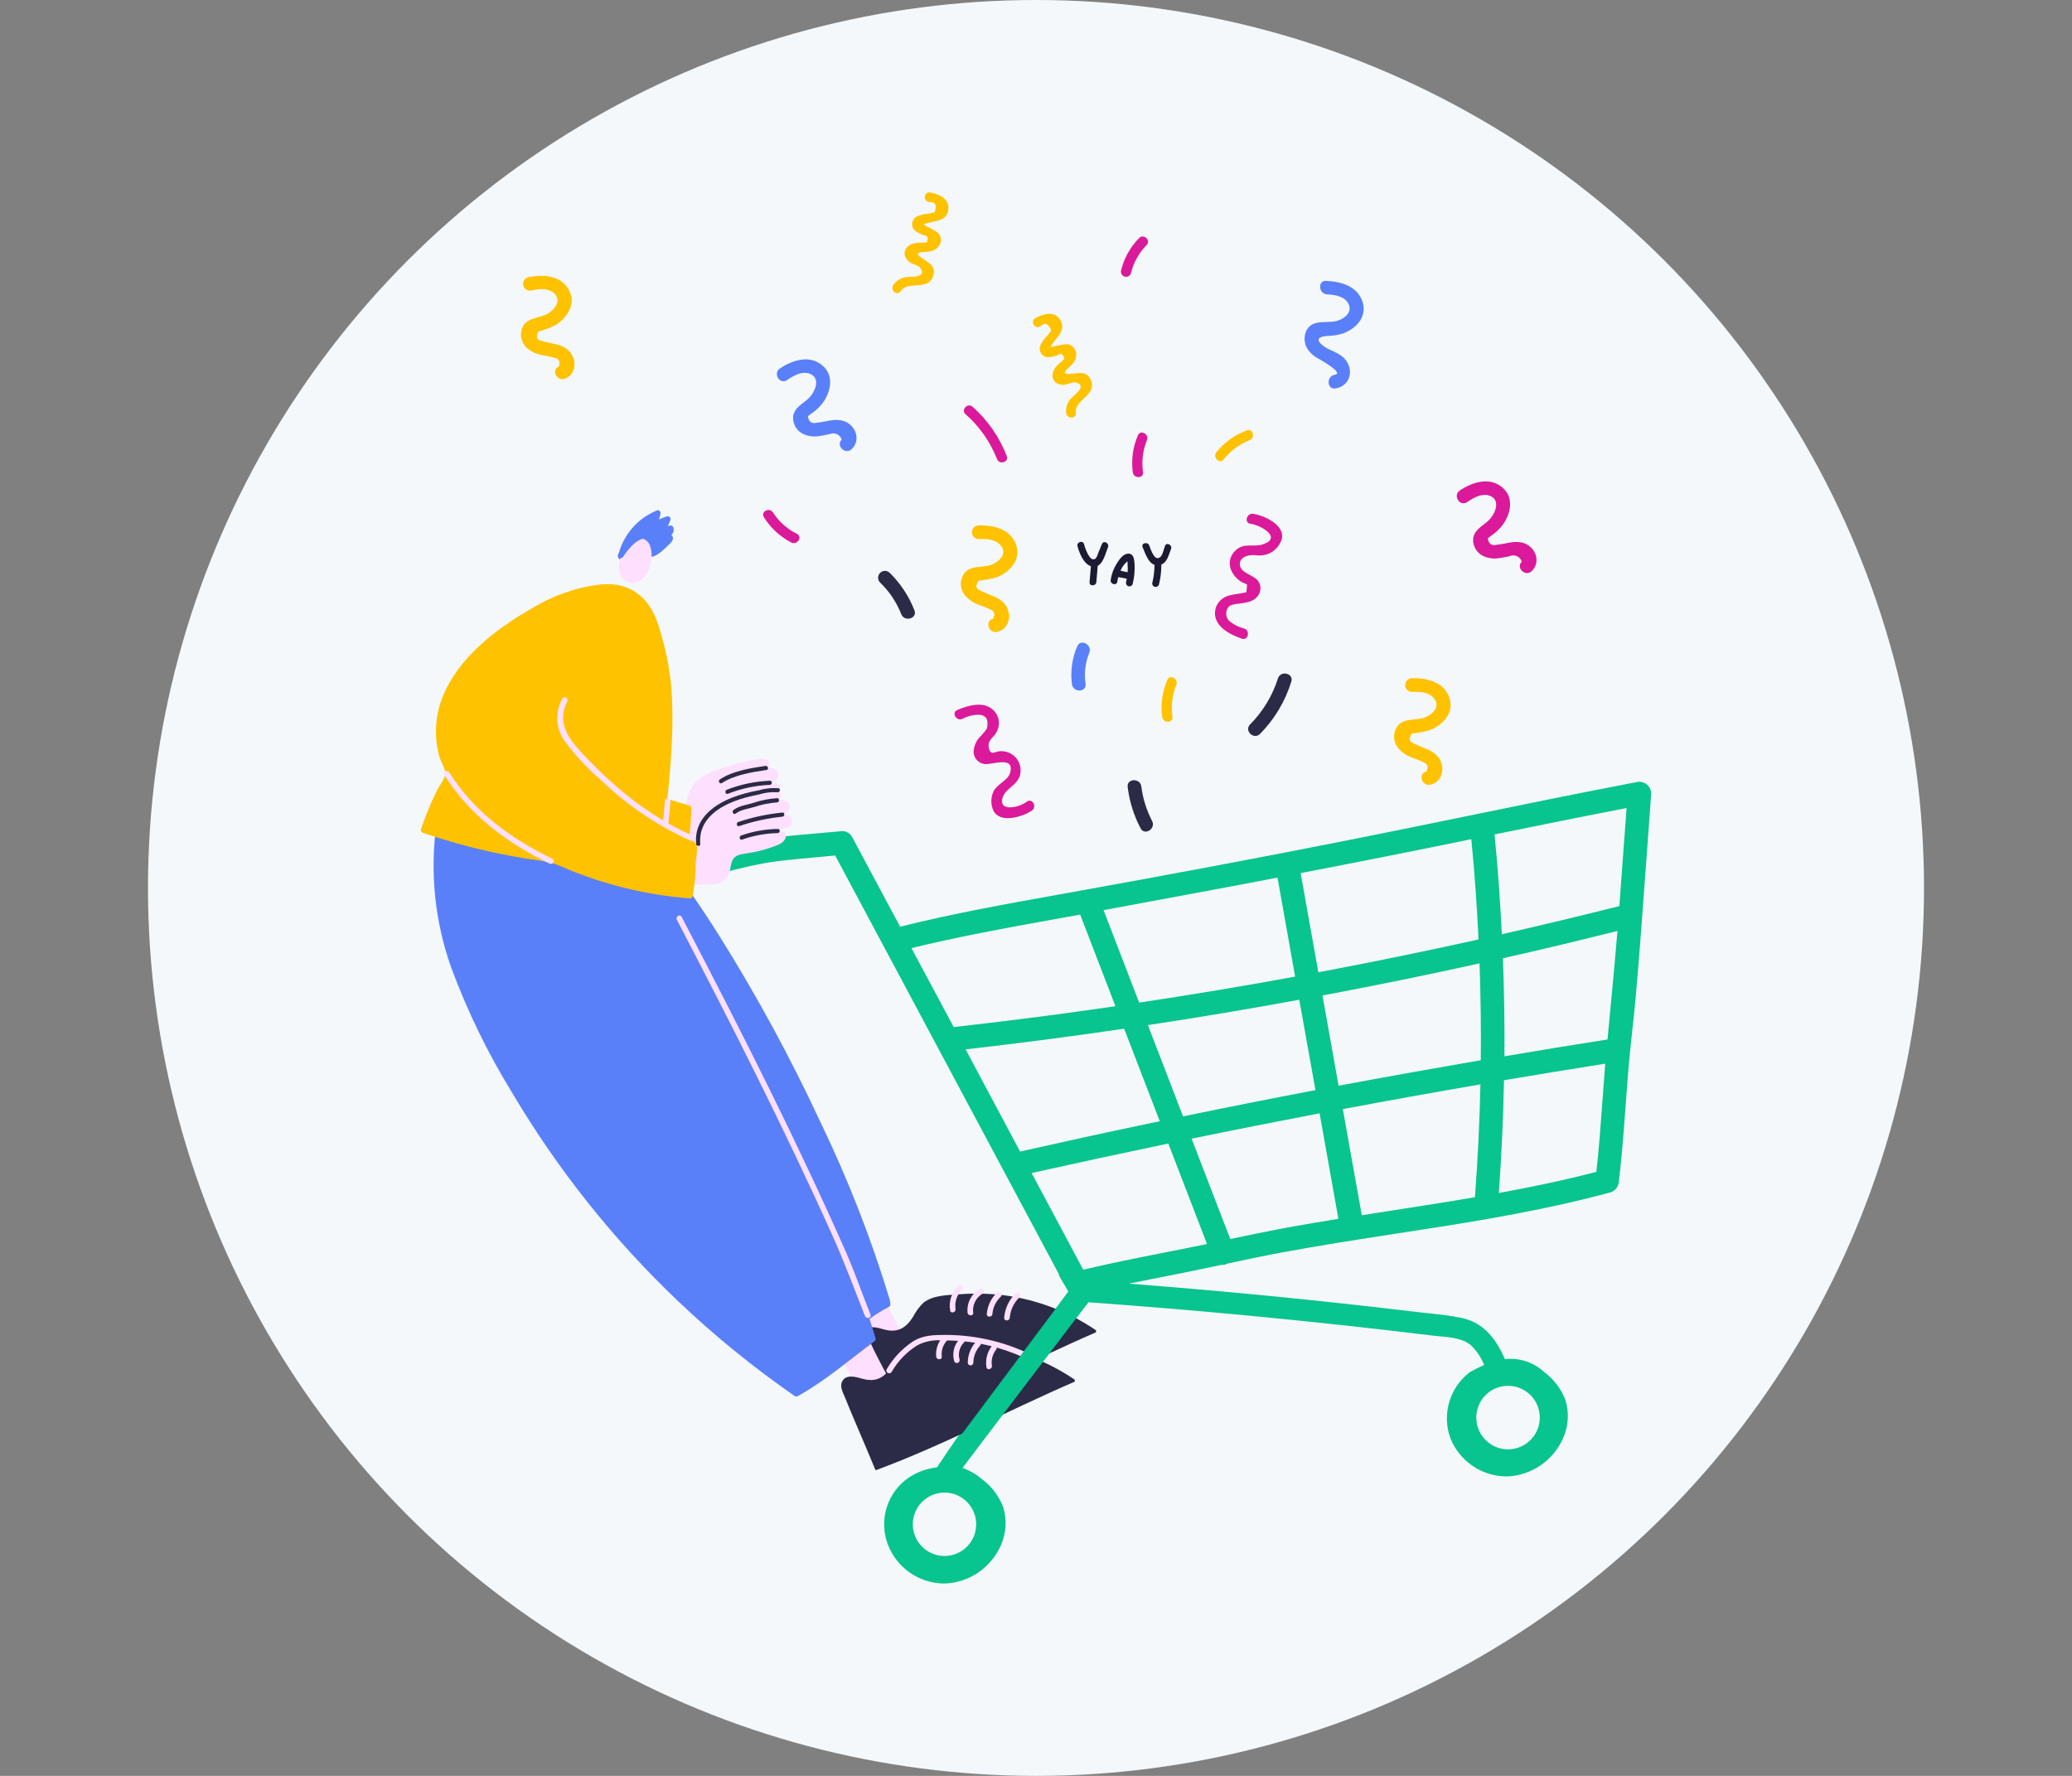 <?xml version="1.0" encoding="UTF-8" standalone="no"?> <svg xmlns="http://www.w3.org/2000/svg" xmlns:xlink="http://www.w3.org/1999/xlink" style="isolation:isolate" viewBox="0 0 140 120" width="140pt" height="120pt"><rect x="0" y="0" width="140" height="120" fill="#808080" stroke="none"/><defs><clipPath id="_clipPath_spQ6gsDhZJx9u4I9ZcHaVAsbGzM4PVaC"><rect width="140" height="120"></rect></clipPath></defs><g clip-path="url(#_clipPath_spQ6gsDhZJx9u4I9ZcHaVAsbGzM4PVaC)"><circle cx="70" cy="60" r="60" fill="rgb(244,248,251)"></circle><g><path d=" M 74.456 36.76 C 74.383 36.942 74.304 37.119 74.231 37.301 C 74.159 37.465 74.11 37.757 73.921 37.793 C 73.587 37.86 73.314 37.028 73.247 36.772 C 73.174 36.487 72.73 36.62 72.803 36.906 C 72.925 37.356 73.204 38.091 73.709 38.261 L 73.618 39.337 C 73.593 39.635 74.055 39.616 74.079 39.325 C 74.11 38.96 74.14 38.602 74.17 38.237 C 74.566 38.03 74.711 37.344 74.863 36.979 C 74.973 36.706 74.572 36.481 74.456 36.76 Z " fill="rgb(29,27,51)"></path><path d=" M 76.213 37.411 C 75.884 37.43 75.629 37.806 75.471 38.055 C 75.249 38.399 75.104 38.787 75.046 39.192 C 75.003 39.484 75.453 39.599 75.495 39.301 C 75.51 39.199 75.53 39.097 75.556 38.997 C 75.751 39.022 75.939 39.07 76.133 39.107 C 76.121 39.186 76.103 39.265 76.085 39.344 C 76.059 39.466 76.135 39.587 76.257 39.617 C 76.378 39.646 76.501 39.574 76.534 39.453 C 76.648 38.992 76.689 38.517 76.656 38.043 C 76.632 37.776 76.589 37.387 76.213 37.411 Z M 75.714 38.566 C 75.797 38.347 75.93 38.152 76.103 37.995 C 76.206 37.934 76.176 37.861 76.188 38.068 C 76.194 38.189 76.2 38.311 76.2 38.438 C 76.2 38.517 76.194 38.59 76.188 38.669 C 76.03 38.633 75.872 38.596 75.714 38.566 Z " fill="rgb(29,27,51)"></path><path d=" M 78.718 36.883 C 78.626 37.107 78.572 37.521 78.365 37.666 C 77.982 37.928 77.751 37.089 77.648 36.846 C 77.526 36.579 77.083 36.706 77.204 36.98 C 77.375 37.363 77.563 38.019 78.006 38.165 C 78.006 38.572 77.957 38.979 77.861 39.374 C 77.83 39.499 77.907 39.624 78.031 39.654 C 78.155 39.684 78.28 39.608 78.31 39.484 C 78.42 39.047 78.473 38.597 78.468 38.147 C 78.875 37.982 78.967 37.49 79.118 37.107 C 79.239 36.834 78.832 36.609 78.718 36.883 Z " fill="rgb(29,27,51)"></path><path d=" M 59.464 39.362 C 60.091 39.965 60.58 40.697 60.898 41.507 C 61.123 42.054 62.01 41.787 61.785 41.24 C 61.413 40.28 60.839 39.412 60.102 38.694 C 59.916 38.528 59.631 38.539 59.459 38.719 C 59.287 38.9 59.289 39.184 59.464 39.362 L 59.464 39.362 Z " fill="rgb(44,43,71)"></path><path d=" M 77.847 55.479 C 77.469 54.752 77.222 53.964 77.118 53.151 C 77.051 52.562 76.127 52.586 76.194 53.175 C 76.311 54.15 76.605 55.096 77.063 55.965 C 77.331 56.494 78.115 56.007 77.847 55.479 L 77.847 55.479 Z " fill="rgb(44,43,71)"></path><path d=" M 68.026 30.818 C 67.533 29.54 66.741 28.398 65.717 27.487 C 65.383 27.19 64.903 27.694 65.243 27.992 C 66.182 28.817 66.909 29.854 67.364 31.018 C 67.522 31.431 68.185 31.231 68.026 30.818 Z " fill="rgb(219,25,155)"></path><path d=" M 86.349 45.84 C 85.976 47.012 85.33 48.078 84.465 48.952 C 84.046 49.378 84.72 50.016 85.14 49.59 C 86.114 48.601 86.837 47.392 87.249 46.066 C 87.431 45.494 86.531 45.275 86.349 45.841 L 86.349 45.84 Z " fill="rgb(44,43,71)"></path><path d=" M 76.887 29.414 C 76.546 30.201 76.426 31.067 76.541 31.918 C 76.595 32.355 77.294 32.343 77.233 31.899 C 77.125 31.172 77.215 30.428 77.495 29.748 C 77.665 29.341 77.057 29.007 76.887 29.414 Z " fill="rgb(219,25,155)"></path><path d=" M 53.849 36.074 C 53.189 35.749 52.631 35.251 52.232 34.634 C 51.995 34.257 51.375 34.567 51.612 34.944 C 52.064 35.672 52.705 36.265 53.467 36.658 C 53.862 36.858 54.245 36.281 53.85 36.074 L 53.849 36.074 Z " fill="rgb(219,25,155)"></path><path d=" M 78.874 45.944 C 78.533 46.731 78.413 47.597 78.528 48.447 C 78.582 48.885 79.282 48.873 79.221 48.429 C 79.112 47.702 79.202 46.958 79.482 46.278 C 79.652 45.871 79.044 45.537 78.874 45.944 Z " fill="rgb(255,194,0)"></path><path d=" M 84.246 29.08 C 83.443 29.379 82.734 29.886 82.192 30.55 C 81.913 30.897 82.405 31.389 82.685 31.042 C 83.138 30.464 83.738 30.017 84.423 29.748 C 84.836 29.597 84.66 28.921 84.246 29.08 Z " fill="rgb(255,194,0)"></path><path d=" M 72.786 43.671 C 72.438 44.476 72.314 45.36 72.427 46.229 C 72.506 46.813 73.43 46.794 73.351 46.205 C 73.244 45.498 73.33 44.776 73.6 44.114 C 73.823 43.567 73.016 43.124 72.786 43.671 Z " fill="rgb(90,128,249)"></path><path d=" M 76.419 18.457 C 76.591 17.741 76.954 17.085 77.471 16.561 C 77.786 16.245 77.282 15.765 76.966 16.087 C 76.365 16.697 75.943 17.46 75.745 18.293 C 75.709 18.475 75.823 18.653 76.004 18.696 C 76.184 18.74 76.367 18.635 76.419 18.457 L 76.419 18.457 Z " fill="rgb(219,25,155)"></path><path d=" M 84.076 42.473 C 83.69 42.379 83.331 42.194 83.031 41.933 C 82.788 41.655 82.794 41.239 83.043 40.967 C 83.237 40.86 83.454 40.802 83.675 40.796 C 84.137 40.723 84.635 40.699 84.958 40.31 C 85.203 40.025 85.235 39.614 85.036 39.295 C 84.751 38.84 83.784 38.748 83.772 38.128 C 83.76 37.685 84.252 37.521 84.593 37.509 C 84.769 37.502 84.945 37.539 85.121 37.533 C 85.339 37.531 85.554 37.486 85.753 37.399 C 86.156 37.216 86.462 36.872 86.598 36.451 C 86.877 35.491 85.401 34.816 84.659 34.719 C 84.222 34.665 84.052 35.339 84.495 35.394 C 85.176 35.479 86.665 36.33 85.34 36.779 C 84.696 36.998 84.088 36.652 83.517 37.162 C 82.733 37.861 83.128 38.894 83.924 39.344 C 83.997 39.386 84.216 39.447 84.264 39.52 C 84.246 39.684 84.228 39.854 84.216 40.018 C 84.1 40.043 83.991 40.067 83.875 40.091 C 83.597 40.122 83.321 40.171 83.049 40.237 C 82.636 40.342 82.301 40.644 82.156 41.045 C 81.797 42.212 83.031 42.856 83.918 43.16 C 84.331 43.294 84.495 42.619 84.076 42.473 L 84.076 42.473 Z " fill="rgb(219,25,155)"></path><path d=" M 65.012 48.581 C 65.363 48.396 65.752 48.298 66.149 48.295 C 66.635 48.326 66.817 48.636 66.683 49.219 C 66.565 49.403 66.429 49.574 66.276 49.73 C 65.97 50.017 65.792 50.416 65.784 50.836 C 65.806 51.24 66.112 51.572 66.514 51.626 C 67.006 51.705 68.598 51.024 68.246 52.233 C 68.094 52.75 67.352 52.981 67.121 53.497 C 66.936 53.903 66.936 54.368 67.121 54.774 C 67.565 55.673 69.09 55.199 69.722 54.774 C 70.087 54.524 69.765 53.911 69.394 54.16 C 69.057 54.408 68.652 54.545 68.234 54.555 C 67.492 54.555 67.62 53.856 68.033 53.437 C 68.391 53.072 68.811 52.865 68.932 52.331 C 69.023 51.912 68.902 51.476 68.608 51.165 C 68.314 50.853 67.885 50.707 67.462 50.775 C 67.346 50.787 67.146 50.884 67.042 50.866 C 66.818 50.823 66.739 50.355 66.836 50.143 C 66.939 49.906 67.206 49.717 67.328 49.48 C 67.556 49.088 67.55 48.601 67.31 48.216 C 66.696 47.292 65.517 47.626 64.684 47.973 C 64.271 48.137 64.605 48.751 65.012 48.58 L 65.012 48.581 Z " fill="rgb(219,25,155)"></path><path d=" M 57.003 28.448 C 56.377 28.247 55.805 28.514 55.192 28.563 C 54.851 28.654 54.651 28.514 54.584 28.132 C 54.71 28.026 54.842 27.926 54.979 27.834 C 55.161 27.695 55.328 27.538 55.477 27.366 C 56.085 26.643 56.413 25.482 55.635 24.753 C 54.766 23.938 53.563 24.315 52.694 24.899 C 52.202 25.227 52.688 26.017 53.18 25.682 C 53.605 25.397 54.159 25.063 54.687 25.245 C 55.447 25.506 55.113 26.387 54.73 26.819 C 54.323 27.269 53.673 27.481 53.587 28.156 C 53.553 28.684 53.865 29.174 54.359 29.365 C 54.668 29.487 55.004 29.523 55.331 29.469 C 55.495 29.45 55.654 29.414 55.818 29.383 C 55.897 29.365 55.976 29.347 56.055 29.335 C 56.212 29.265 56.391 29.266 56.548 29.337 C 56.704 29.408 56.823 29.542 56.875 29.706 C 56.45 30.125 57.124 30.757 57.55 30.343 C 58.194 29.718 57.81 28.703 57.003 28.448 Z " fill="rgb(90,128,249)"></path><path d=" M 99.129 33.929 C 99.555 33.644 100.108 33.309 100.637 33.492 C 101.396 33.753 101.062 34.634 100.679 35.066 C 100.272 35.515 99.622 35.728 99.536 36.403 C 99.502 36.931 99.814 37.421 100.308 37.612 C 100.617 37.734 100.953 37.77 101.281 37.715 C 101.445 37.697 101.603 37.661 101.767 37.63 C 101.846 37.612 101.925 37.594 102.004 37.582 C 102.161 37.512 102.34 37.513 102.497 37.583 C 102.653 37.654 102.772 37.788 102.824 37.952 C 102.399 38.371 103.073 39.004 103.499 38.59 C 104.137 37.964 103.754 36.949 102.946 36.694 C 102.32 36.494 101.749 36.761 101.135 36.81 C 100.794 36.901 100.594 36.761 100.527 36.378 C 100.653 36.272 100.785 36.172 100.921 36.079 C 101.103 35.941 101.27 35.784 101.419 35.611 C 102.027 34.888 102.355 33.728 101.578 32.998 C 100.708 32.184 99.505 32.561 98.636 33.144 C 98.144 33.472 98.63 34.262 99.128 33.928 L 99.129 33.929 Z " fill="rgb(219,25,155)"></path><path d=" M 89.667 19.891 C 90.129 19.915 90.749 19.994 91.041 20.413 C 91.442 20.985 90.974 21.453 90.433 21.653 C 89.74 21.903 88.798 21.52 88.318 22.249 C 88.063 22.693 88.094 23.246 88.397 23.659 C 88.583 23.907 88.825 24.109 89.102 24.248 C 89.199 24.303 90.852 25.215 90.184 25.324 C 89.6 25.421 89.649 26.345 90.238 26.248 C 91.241 26.084 91.515 24.978 90.858 24.248 C 90.433 23.768 89.77 23.701 89.308 23.288 C 88.737 22.778 89.442 22.711 89.807 22.692 C 90.121 22.683 90.432 22.63 90.731 22.535 C 91.648 22.212 92.402 21.386 92.056 20.371 C 91.697 19.326 90.609 19.028 89.619 18.979 C 89.023 18.937 89.078 19.86 89.667 19.891 Z " fill="rgb(90,128,249)"></path><path d=" M 95.684 49.529 C 95.983 49.491 96.28 49.432 96.571 49.353 C 97.428 49.037 98.236 48.229 97.962 47.244 C 97.641 46.095 96.431 45.792 95.38 45.828 C 95.13 45.841 94.935 46.051 94.942 46.302 C 94.949 46.552 95.153 46.752 95.404 46.752 C 95.908 46.734 96.504 46.746 96.869 47.159 C 97.355 47.712 96.844 48.247 96.297 48.472 C 95.696 48.715 94.918 48.49 94.45 49.031 C 94.081 49.513 94.12 50.192 94.541 50.629 C 94.761 50.864 95.031 51.047 95.331 51.164 C 95.543 51.255 95.768 51.316 95.981 51.413 C 96.042 51.443 96.102 51.474 96.169 51.504 C 96.461 51.607 96.528 51.814 96.376 52.136 C 95.793 52.264 96.066 53.151 96.643 53.024 C 97.555 52.823 97.683 51.693 97.105 51.073 C 96.723 50.665 96.206 50.562 95.72 50.331 C 95.428 50.185 95.149 50.119 95.282 49.778 C 95.416 49.45 95.428 49.584 95.684 49.529 Z " fill="rgb(255,194,0)"></path><path d=" M 35.878 19.63 C 36.377 19.526 36.96 19.435 37.392 19.776 C 37.963 20.237 37.556 20.851 37.057 21.167 C 36.511 21.514 35.702 21.422 35.339 22.036 C 35.06 22.576 35.215 23.238 35.704 23.598 C 35.961 23.791 36.258 23.923 36.573 23.987 C 36.798 24.042 37.035 24.06 37.254 24.121 L 37.454 24.175 Q 37.91 24.248 37.764 24.759 C 37.211 24.983 37.637 25.81 38.184 25.585 C 39.047 25.227 38.98 24.096 38.305 23.586 C 37.862 23.245 37.333 23.239 36.816 23.094 C 36.506 23.002 36.215 22.984 36.288 22.626 C 36.355 22.297 36.391 22.431 36.64 22.328 C 36.927 22.239 37.208 22.129 37.479 22 C 38.269 21.538 38.925 20.608 38.488 19.684 C 37.977 18.609 36.725 18.518 35.704 18.73 C 35.46 18.782 35.302 19.021 35.35 19.267 C 35.398 19.512 35.634 19.674 35.88 19.63 L 35.878 19.63 Z " fill="rgb(255,194,0)"></path><path d=" M 66.41 39.204 C 66.709 39.166 67.006 39.107 67.297 39.028 C 68.154 38.712 68.963 37.903 68.689 36.919 C 68.367 35.771 67.157 35.467 66.106 35.503 C 65.856 35.516 65.662 35.726 65.669 35.977 C 65.675 36.227 65.88 36.427 66.131 36.427 C 66.635 36.408 67.23 36.421 67.595 36.834 C 68.081 37.387 67.571 37.922 67.024 38.147 C 66.422 38.39 65.644 38.165 65.176 38.706 C 64.808 39.188 64.847 39.867 65.268 40.304 C 65.487 40.539 65.757 40.722 66.058 40.839 C 66.27 40.93 66.495 40.991 66.708 41.088 C 66.769 41.118 66.829 41.149 66.896 41.179 C 67.188 41.283 67.255 41.489 67.103 41.811 C 66.519 41.939 66.793 42.826 67.37 42.698 C 68.282 42.498 68.41 41.367 67.832 40.748 C 67.449 40.341 66.933 40.237 66.447 40.006 C 66.155 39.86 65.875 39.793 66.009 39.453 C 66.141 39.126 66.155 39.259 66.41 39.204 Z " fill="rgb(255,194,0)"></path><path d=" M 73.721 25.707 C 73.447 24.99 72.803 25.245 72.232 25.269 C 71.527 25.3 72.335 24.802 72.53 24.51 C 72.68 24.305 72.743 24.05 72.706 23.799 C 72.648 23.56 72.475 23.366 72.244 23.282 C 71.995 23.185 71.32 23.416 70.98 23.446 C 71.278 22.845 72.129 22.34 71.612 21.575 C 71.205 20.979 70.445 21.216 69.941 21.508 C 69.582 21.715 69.923 22.268 70.281 22.061 Q 70.755 21.614 71.029 22.334 C 70.914 22.506 70.784 22.667 70.64 22.814 C 70.511 22.957 70.403 23.116 70.318 23.288 C 70.189 23.529 70.244 23.827 70.451 24.006 C 70.767 24.261 71.095 24.078 71.43 24.024 Q 71.786 23.741 71.922 24.243 C 71.845 24.322 71.764 24.397 71.679 24.467 C 71.511 24.597 71.365 24.753 71.247 24.929 C 70.895 25.561 71.296 26.084 71.983 25.993 C 72.194 25.919 72.412 25.865 72.633 25.829 C 73.581 26.011 72.505 26.765 72.396 26.892 C 72.128 27.16 71.996 27.536 72.037 27.913 C 72.086 28.326 72.736 28.308 72.688 27.895 C 72.584 26.995 74.115 26.746 73.721 25.707 Z " fill="rgb(255,194,0)"></path><path d=" M 62.758 13.649 C 63.189 13.625 63.323 13.856 63.153 14.342 C 62.954 14.399 62.751 14.437 62.545 14.457 C 62.354 14.482 62.167 14.535 61.992 14.615 C 61.738 14.715 61.589 14.978 61.633 15.247 C 61.712 15.642 62.077 15.715 62.375 15.892 C 62.673 15.898 62.752 16.062 62.612 16.378 C 62.501 16.39 62.389 16.396 62.277 16.396 C 62.066 16.389 61.855 16.415 61.652 16.475 C 60.977 16.73 60.953 17.392 61.536 17.763 C 61.658 17.842 62.059 17.952 62.144 18.055 C 62.752 18.802 61.451 18.693 61.281 18.718 C 60.903 18.752 60.561 18.955 60.351 19.271 C 60.126 19.617 60.631 20.024 60.862 19.671 C 61.354 18.918 62.691 19.708 63.049 18.657 C 63.299 17.927 62.642 17.708 62.193 17.368 C 61.627 16.943 62.575 17.076 62.91 16.973 C 63.155 16.912 63.366 16.757 63.499 16.542 C 63.604 16.321 63.595 16.062 63.475 15.849 C 63.311 15.545 62.277 15.223 62.277 15.023 C 62.235 15.12 62.193 15.223 62.15 15.32 C 62.703 14.816 63.979 15.187 64.083 14.129 C 64.156 13.412 63.414 13.108 62.843 13.005 C 62.436 12.938 62.345 13.576 62.758 13.649 Z " fill="rgb(255,194,0)"></path><path d=" M 111.296 53.029 C 111.113 52.864 110.863 52.795 110.621 52.841 L 110.056 52.951 L 110.026 52.92 L 110.026 52.956 C 106.306 53.668 102.551 54.439 98.911 55.187 C 96.291 55.722 93.575 56.281 90.907 56.81 C 85.055 57.97 78.832 59.137 71.891 60.383 L 71.618 60.431 C 68.063 61.07 64.392 61.726 60.819 62.619 L 57.592 56.585 C 57.433 56.262 57.072 56.093 56.723 56.177 L 56.723 56.177 C 52.427 56.578 52.105 56.463 47.929 57.557 C 47.648 57.624 47.428 57.842 47.358 58.122 C 47.279 58.41 47.355 58.719 47.559 58.937 C 47.746 59.12 48.017 59.189 48.27 59.119 C 52.238 58.074 52.347 58.213 56.431 57.806 L 59.737 63.997 C 59.737 63.999 59.738 64.001 59.739 64.002 C 59.74 64.003 59.742 64.004 59.743 64.004 L 71.57 86.142 C 71.557 86.148 71.545 86.148 71.533 86.154 L 72.189 87.279 L 70.409 89.673 C 70.038 90.141 69.673 90.609 69.303 91.071 C 67.255 93.654 65.14 96.327 63.317 99.153 C 62.524 99.234 61.771 99.54 61.147 100.034 C 59.868 101.081 59.403 102.829 59.993 104.374 C 60.583 105.908 62.033 106.941 63.675 106.999 C 63.953 107.005 64.23 106.981 64.502 106.926 C 65.873 106.654 67.029 105.738 67.607 104.465 C 67.991 103.634 68.051 102.689 67.777 101.815 C 67.486 101.072 66.991 100.425 66.349 99.95 C 65.96 99.614 65.511 99.356 65.025 99.19 L 70.044 92.463 C 70.19 92.274 70.342 92.086 70.488 91.904 C 71.497 90.634 72.53 89.321 73.533 87.996 C 73.554 88.001 73.577 88.003 73.599 88.002 C 81.317 88.555 89.096 89.309 96.723 90.239 C 96.893 90.257 97.069 90.275 97.257 90.294 C 97.999 90.36 98.844 90.433 99.384 90.901 C 99.777 91.277 100.083 91.733 100.284 92.238 C 99.973 92.367 99.671 92.516 99.379 92.682 C 99.355 92.695 99.333 92.709 99.311 92.724 C 99.29 92.737 99.27 92.751 99.251 92.767 C 97.942 93.805 97.432 95.558 97.981 97.136 C 98.571 98.67 100.021 99.704 101.663 99.762 C 101.941 99.768 102.218 99.744 102.49 99.689 C 103.861 99.417 105.017 98.501 105.595 97.228 C 105.979 96.396 106.04 95.452 105.765 94.578 C 105.472 93.835 104.978 93.189 104.337 92.713 C 103.693 92.111 102.836 91.79 101.955 91.819 C 101.864 91.825 101.779 91.837 101.688 91.844 C 101.135 90.604 100.345 89.388 98.753 89.054 C 98.035 88.902 97.294 88.823 96.571 88.744 C 96.303 88.714 96.042 88.689 95.781 88.659 C 94.79 88.538 93.775 88.422 92.761 88.307 C 88.75 87.851 84.678 87.444 80.655 87.097 C 79.221 86.976 77.756 86.854 76.279 86.739 C 77.276 86.532 78.278 86.338 79.257 86.143 L 79.542 86.088 C 80.539 85.894 81.548 85.675 82.526 85.469 C 82.593 85.476 82.661 85.474 82.727 85.463 C 82.808 85.446 82.886 85.417 82.958 85.377 C 84.113 85.128 85.297 84.879 86.464 84.66 C 89.084 84.168 91.77 83.755 94.364 83.354 C 96.431 83.038 98.57 82.71 100.673 82.339 C 101.292 82.23 101.894 82.12 102.472 82.011 C 104.793 81.567 106.822 81.111 108.755 80.589 C 109.089 80.511 109.338 80.231 109.375 79.89 C 109.594 78.121 109.721 76.31 109.849 74.566 C 109.904 73.831 109.959 73.077 110.019 72.33 C 110.092 71.461 110.189 70.574 110.28 69.717 C 110.359 69.006 110.439 68.276 110.505 67.553 C 110.76 64.715 110.967 61.822 111.174 59.028 L 111.277 57.631 C 111.314 57.126 111.35 56.616 111.387 56.111 C 111.429 55.504 111.472 54.902 111.52 54.294 L 111.545 54.288 L 111.52 54.27 C 111.532 54.075 111.551 53.881 111.563 53.686 C 111.581 53.438 111.482 53.195 111.296 53.029 Z M 65.96 103.002 C 65.959 104.185 64.998 105.143 63.815 105.141 C 62.632 105.14 61.674 104.179 61.676 102.996 C 61.677 101.813 62.638 100.855 63.821 100.857 C 65.004 100.86 65.961 101.819 65.96 103.002 Z M 101.894 93.643 C 102.761 93.643 103.544 94.165 103.876 94.967 C 104.208 95.769 104.025 96.692 103.411 97.305 C 102.797 97.919 101.874 98.103 101.073 97.771 C 100.271 97.438 99.748 96.656 99.748 95.788 C 99.748 94.603 100.709 93.643 101.894 93.643 Z M 99.414 56.706 Q 99.743 60.079 99.9 63.482 Q 94.504 64.676 89.077 65.7 L 87.88 58.997 C 91.843 58.238 95.659 57.478 99.415 56.706 L 99.414 56.706 Z M 88.883 73.661 Q 84.379 74.519 79.936 75.436 L 77.56 69.268 Q 82.692 68.493 87.788 67.554 L 88.883 73.661 Z M 77.379 60.978 C 78.388 60.79 79.402 60.602 80.411 60.413 Q 83.428 59.857 86.318 59.301 L 87.509 65.992 Q 82.24 66.958 76.971 67.748 L 74.565 61.501 C 75.52 61.325 76.456 61.148 77.379 60.978 L 77.379 60.978 Z M 61.584 64.065 C 64.635 63.324 67.716 62.747 70.87 62.182 L 72.985 61.799 L 75.367 67.991 C 75.003 68.046 74.638 68.101 74.273 68.149 C 71.046 68.611 67.74 69.031 64.44 69.401 L 61.584 64.065 Z M 65.243 70.908 Q 70.603 70.298 75.957 69.511 L 78.363 75.764 C 78.09 75.819 77.816 75.874 77.543 75.934 C 74.729 76.524 71.83 77.156 68.925 77.812 L 65.243 70.908 Z M 80.095 84.357 L 78.709 84.631 C 76.905 84.989 75.045 85.354 73.222 85.791 C 73.21 85.791 73.197 85.785 73.185 85.785 L 69.703 79.264 Q 74.316 78.235 78.941 77.271 L 81.554 84.059 C 81.068 84.163 80.582 84.26 80.096 84.357 L 80.095 84.357 Z M 87.011 82.941 C 86.798 82.978 86.579 83.02 86.367 83.063 C 85.279 83.269 84.191 83.5 83.127 83.725 L 80.514 76.943 C 83.401 76.347 86.282 75.782 89.162 75.229 L 90.432 82.358 C 89.29 82.546 88.148 82.735 87.012 82.941 L 87.011 82.941 Z M 99.657 80.899 C 97.798 81.215 95.95 81.501 94.127 81.786 L 94.091 81.792 C 93.404 81.895 92.711 82.005 92.012 82.114 L 90.731 74.944 Q 95.398 74.069 100.029 73.273 Q 99.947 77.083 99.657 80.899 L 99.657 80.899 Z M 100.052 71.644 Q 95.23 72.473 90.444 73.363 L 89.357 67.262 L 90.245 67.098 Q 95.131 66.168 99.969 65.098 Q 100.086 68.371 100.053 71.644 L 100.052 71.644 Z M 108.275 74.372 C 108.159 75.952 108.044 77.581 107.861 79.185 C 105.674 79.756 103.474 80.212 101.274 80.613 Q 101.547 76.812 101.62 72.993 C 103.857 72.616 106.148 72.239 108.463 71.874 C 108.397 72.713 108.336 73.552 108.275 74.372 L 108.275 74.372 Z M 108.828 67.997 C 108.755 68.732 108.682 69.486 108.615 70.24 C 106.293 70.604 103.966 70.981 101.651 71.376 C 101.669 69.17 101.632 66.958 101.547 64.752 C 104.112 64.175 106.707 63.555 109.289 62.904 C 109.15 64.613 108.986 66.326 108.828 67.998 L 108.828 67.997 Z M 109.709 57.228 C 109.612 58.559 109.514 59.896 109.417 61.227 Q 105.461 62.221 101.476 63.129 Q 101.311 59.748 100.983 56.384 C 103.864 55.794 106.891 55.18 109.905 54.603 C 109.837 55.479 109.77 56.354 109.71 57.229 L 109.709 57.228 Z " fill="rgb(8,196,142)"></path><path d=" M 61.007 90.44 C 61.001 90.44 61.001 90.446 60.995 90.446 L 60.995 90.44 C 61.02 90.43 61.04 90.409 61.049 90.384 C 61.058 90.359 61.056 90.331 61.044 90.307 C 60.293 88.927 59.62 87.507 59.026 86.053 C 59.018 86.024 58.997 86.002 58.97 85.991 C 58.942 85.98 58.912 85.983 58.887 85.998 C 58.334 86.284 57.622 86.363 57.136 86.764 C 57.113 86.788 57.104 86.822 57.112 86.855 C 57.511 88.098 58.026 89.3 58.65 90.446 C 58.777 90.696 58.966 91.334 59.221 91.48 C 59.303 91.515 59.395 91.523 59.482 91.504 C 59.652 91.473 59.895 91.218 60.053 91.127 C 60.375 90.937 60.71 90.77 61.056 90.629 C 61.171 90.574 61.123 90.392 61.007 90.44 Z " fill="rgb(254,223,253)"></path><path d=" M 74.05 89.954 C 74.061 89.945 74.066 89.931 74.065 89.916 C 74.064 89.902 74.056 89.889 74.044 89.881 C 72.187 88.623 70.063 87.816 67.839 87.523 C 66.843 87.404 65.838 87.381 64.837 87.456 C 64.059 87.511 63.038 87.511 62.394 88.028 C 62.11 88.303 61.874 88.623 61.695 88.976 C 61.215 89.735 60.656 90.082 59.75 89.839 C 59.307 89.717 58.553 89.462 58.316 90.076 C 58.183 90.422 58.438 90.841 58.559 91.151 C 58.748 91.625 58.948 92.093 59.143 92.561 C 59.623 93.698 60.115 94.828 60.583 95.971 C 60.586 95.983 60.594 95.994 60.606 96 C 60.618 96.006 60.632 96.006 60.644 96.001 C 65.238 94.299 69.553 91.972 74.044 90.033 C 74.066 90.013 74.069 89.978 74.05 89.954 Z M 64.223 87.547 Q 64.488 87.52 64.752 87.511 Q 64.496 87.521 64.222 87.547 L 64.223 87.547 Z M 58.462 89.912 C 58.415 89.958 58.378 90.014 58.353 90.076 C 58.324 90.153 58.314 90.237 58.322 90.319 C 58.259 90.168 58.318 89.993 58.461 89.912 L 58.462 89.912 Z " fill="rgb(44,43,71)"></path><path d=" M 60.205 93.625 L 60.199 93.619 C 60.223 93.607 60.241 93.586 60.249 93.561 C 60.257 93.536 60.254 93.508 60.242 93.485 C 59.466 92.119 58.766 90.711 58.145 89.267 C 58.137 89.239 58.116 89.216 58.089 89.206 C 58.061 89.195 58.03 89.198 58.005 89.213 C 57.458 89.505 56.747 89.602 56.273 90.009 C 56.247 90.031 56.238 90.068 56.249 90.1 C 56.69 91.379 57.249 92.614 57.92 93.789 C 58.06 94.044 58.218 94.579 58.491 94.694 C 58.716 94.792 58.856 94.591 59.032 94.469 C 59.429 94.206 59.848 93.978 60.284 93.789 C 60.4 93.746 60.309 93.594 60.205 93.625 Z " fill="rgb(254,223,253)"></path><path d=" M 72.609 93.29 C 72.619 93.281 72.625 93.267 72.624 93.252 C 72.623 93.238 72.615 93.225 72.603 93.217 C 70.746 91.959 68.621 91.152 66.398 90.859 C 65.402 90.74 64.396 90.718 63.396 90.792 C 62.618 90.847 61.597 90.847 60.953 91.364 C 60.669 91.639 60.433 91.959 60.254 92.312 C 59.774 93.071 59.215 93.418 58.309 93.175 C 57.865 93.053 57.112 92.798 56.875 93.412 C 56.741 93.758 56.996 94.177 57.118 94.487 C 57.306 94.962 57.507 95.429 57.701 95.897 C 58.181 97.034 58.674 98.164 59.141 99.307 C 59.144 99.32 59.153 99.331 59.165 99.336 C 59.176 99.342 59.19 99.342 59.202 99.337 C 63.797 97.635 68.111 95.308 72.602 93.369 C 72.615 93.36 72.623 93.346 72.624 93.331 C 72.625 93.316 72.62 93.301 72.609 93.29 Z " fill="rgb(44,43,71)"></path><path d=" M 64.739 86.885 C 64.296 87.318 64.094 87.94 64.198 88.55 C 64.234 88.787 64.599 88.69 64.563 88.447 C 64.493 87.967 64.658 87.483 65.006 87.146 C 65.182 86.982 64.915 86.715 64.739 86.885 L 64.739 86.885 Z " fill="rgb(254,223,253)"></path><path d=" M 66.203 87.092 C 65.634 87.418 65.31 88.049 65.377 88.702 C 65.401 88.939 65.784 88.945 65.754 88.702 C 65.691 88.184 65.941 87.678 66.392 87.414 C 66.604 87.299 66.416 86.97 66.203 87.092 Z " fill="rgb(254,223,253)"></path><path d=" M 67.352 87.358 C 66.959 87.735 66.719 88.244 66.677 88.787 C 66.659 89.03 67.036 89.03 67.054 88.787 C 67.091 88.344 67.29 87.93 67.613 87.626 C 67.796 87.456 67.528 87.188 67.352 87.358 L 67.352 87.358 Z " fill="rgb(254,223,253)"></path><path d=" M 68.622 87.396 C 68.173 87.832 67.898 88.418 67.85 89.043 C 67.832 89.285 68.209 89.285 68.227 89.043 C 68.269 88.518 68.503 88.027 68.883 87.663 C 69.066 87.493 68.798 87.226 68.622 87.396 Z " fill="rgb(254,223,253)"></path><path d=" M 70.008 91.71 C 68.134 90.73 66.052 90.213 63.937 90.203 C 63.11 90.203 62.35 90.209 61.646 90.671 C 60.938 91.15 60.346 91.781 59.914 92.519 C 59.786 92.725 60.114 92.92 60.242 92.707 C 60.665 91.976 61.259 91.359 61.974 90.908 C 62.452 90.657 62.99 90.539 63.53 90.568 C 63.315 90.892 63.218 91.281 63.256 91.668 C 63.28 91.905 63.657 91.911 63.633 91.668 C 63.583 91.273 63.712 90.876 63.985 90.586 C 63.991 90.58 63.991 90.574 63.997 90.574 C 64.125 90.58 64.253 90.586 64.38 90.586 L 64.733 90.604 C 64.434 90.993 64.337 91.5 64.472 91.972 C 64.503 92.068 64.605 92.123 64.703 92.095 C 64.801 92.068 64.86 91.968 64.836 91.869 C 64.717 91.461 64.829 91.021 65.128 90.72 C 65.149 90.696 65.165 90.67 65.177 90.641 Q 65.533 90.677 65.888 90.732 C 65.571 91.108 65.394 91.583 65.39 92.075 C 65.39 92.179 65.474 92.263 65.578 92.263 C 65.682 92.263 65.766 92.179 65.766 92.075 C 65.773 91.65 65.935 91.241 66.222 90.927 C 66.253 90.894 66.271 90.85 66.271 90.805 C 66.52 90.854 66.763 90.908 67.006 90.969 C 66.698 91.372 66.571 91.885 66.653 92.385 C 66.69 92.622 67.055 92.525 67.018 92.282 C 66.962 91.892 67.068 91.498 67.31 91.188 C 67.337 91.151 67.352 91.106 67.352 91.06 C 68.205 91.304 69.031 91.632 69.82 92.039 C 70.031 92.148 70.225 91.82 70.008 91.71 Z " fill="rgb(254,223,253)"></path><path d=" M 45.365 36.147 C 45.502 36.021 45.555 35.827 45.499 35.649 C 45.475 35.568 45.401 35.511 45.316 35.509 C 45.251 35.515 45.186 35.528 45.122 35.546 C 45.196 35.41 45.257 35.268 45.304 35.12 C 45.321 35.055 45.302 34.986 45.255 34.939 C 45.208 34.891 45.138 34.872 45.073 34.889 C 44.884 34.947 44.699 35.018 44.52 35.102 C 44.564 34.976 44.601 34.848 44.63 34.718 C 44.654 34.597 44.544 34.426 44.399 34.487 C 43.067 35.021 42.081 36.175 41.761 37.574 C 41.744 37.66 41.786 37.747 41.864 37.787 C 41.942 37.827 42.037 37.809 42.096 37.745 C 42.741 37.746 43.387 37.707 44.028 37.629 C 44.478 37.544 44.885 37.094 45.207 36.791 C 45.359 36.645 45.578 36.426 45.414 36.201 C 45.389 36.177 45.377 36.16 45.365 36.147 Z " fill="rgb(90,128,249)"></path><path d=" M 60.163 88.143 C 60.157 88.07 60.145 87.997 60.138 87.924 C 60.139 87.906 60.137 87.887 60.132 87.87 C 58.88 83.734 57.307 79.703 55.429 75.812 C 53.42 71.487 51.142 67.291 48.61 63.25 C 48.021 62.308 47.407 61.384 46.775 60.467 C 46.495 60.06 46.204 59.653 45.912 59.252 C 45.663 58.905 45.383 58.34 45.043 58.085 C 44.721 57.842 44.04 57.86 43.651 57.793 Q 39.759 57.109 35.867 56.432 C 33.824 56.073 31.789 55.715 29.747 55.362 C 29.656 55.343 29.528 55.386 29.516 55.495 C 29.026 58.828 29.362 62.229 30.494 65.401 C 31.586 68.345 32.964 71.174 34.609 73.848 C 37.68 79.032 41.451 83.768 45.815 87.923 C 48.277 90.262 50.916 92.408 53.709 94.341 C 53.767 94.375 53.839 94.375 53.897 94.341 C 55.751 93.32 57.379 91.898 59.075 90.64 C 59.148 90.597 59.183 90.509 59.16 90.427 C 59.026 89.99 58.893 89.552 58.753 89.121 C 59.165 88.818 59.599 88.548 60.053 88.313 C 60.118 88.281 60.16 88.216 60.163 88.143 Z " fill="rgb(90,128,249)"></path><path d=" M 53.514 55.442 C 53.454 55.108 53.204 55.029 52.913 55.029 C 53.223 54.883 53.466 54.689 53.368 54.397 C 53.265 54.105 52.967 54.026 52.627 54.05 C 52.761 53.953 52.802 53.771 52.724 53.625 C 52.597 53.382 52.311 53.406 52.08 53.437 C 51.419 53.537 50.767 53.689 50.129 53.893 C 49.273 54.142 48.252 54.421 47.662 55.144 C 47.375 55.522 47.2 55.973 47.158 56.445 C 47.133 56.615 47.176 57.016 47.042 57.119 C 46.878 57.247 46.198 57.046 45.997 57.016 L 45.967 57.016 C 45.926 57.015 45.89 57.043 45.882 57.084 C 45.633 57.892 45.639 58.743 45.487 59.569 C 45.48 59.598 45.486 59.628 45.503 59.652 C 45.521 59.676 45.549 59.69 45.578 59.691 C 46.247 59.745 46.909 59.776 47.578 59.77 C 47.979 59.77 48.471 59.8 48.823 59.569 C 49.077 59.377 49.253 59.102 49.322 58.791 C 49.355 58.57 49.408 58.353 49.48 58.141 C 49.68 57.764 50.057 57.722 50.434 57.667 C 51.012 57.587 51.58 57.448 52.13 57.254 C 52.433 57.144 52.883 57.023 53.041 56.707 C 53.236 56.294 52.926 56.136 52.585 56.105 C 52.756 56.035 52.931 55.974 53.108 55.923 C 53.21 55.909 53.309 55.876 53.4 55.826 C 53.503 55.727 53.547 55.581 53.514 55.442 Z " fill="rgb(254,223,253)"></path><path d=" M 52.736 53.291 C 52.676 52.957 52.427 52.878 52.135 52.878 C 52.445 52.732 52.688 52.538 52.591 52.246 C 52.487 51.954 52.19 51.875 51.849 51.899 C 51.983 51.802 52.024 51.62 51.946 51.474 C 51.819 51.231 51.533 51.255 51.302 51.286 C 50.641 51.386 49.989 51.538 49.352 51.742 C 48.495 51.991 47.474 52.27 46.884 52.993 C 46.597 53.371 46.423 53.822 46.38 54.294 C 46.356 54.464 46.398 54.865 46.264 54.968 C 46.1 55.096 45.42 54.895 45.219 54.865 L 45.189 54.865 C 45.148 54.863 45.111 54.892 45.104 54.932 C 44.855 55.74 44.86 56.591 44.709 57.418 C 44.701 57.446 44.707 57.477 44.725 57.5 C 44.743 57.524 44.77 57.538 44.8 57.539 C 45.468 57.594 46.131 57.624 46.799 57.618 C 47.2 57.618 47.692 57.648 48.045 57.418 C 48.298 57.225 48.475 56.95 48.543 56.64 C 48.576 56.419 48.629 56.201 48.701 55.989 C 48.902 55.612 49.279 55.57 49.655 55.515 C 50.233 55.435 50.801 55.297 51.351 55.102 C 51.655 54.993 52.105 54.871 52.262 54.555 C 52.457 54.142 52.147 53.984 51.807 53.954 C 51.978 53.884 52.152 53.823 52.329 53.771 C 52.432 53.757 52.531 53.724 52.621 53.674 C 52.725 53.576 52.769 53.43 52.736 53.291 Z " fill="rgb(254,223,253)"></path><path d=" M 47.06 57.095 C 46.982 56.882 46.763 56.785 46.556 56.676 C 46.647 55.992 46.702 55.305 46.72 54.616 C 46.724 54.559 46.699 54.504 46.653 54.47 L 46.653 54.47 C 46.647 54.464 46.641 54.458 46.635 54.458 C 46.619 54.446 46.6 54.438 46.58 54.433 C 46.082 54.287 45.584 54.13 45.092 53.978 C 45.353 51.431 45.565 48.806 45.341 46.254 C 45.231 45.183 45.03 44.124 44.739 43.087 C 44.453 42.024 44.101 40.942 43.22 40.219 C 42.247 39.417 41.117 39.362 39.926 39.587 C 38.7 39.81 37.518 40.228 36.425 40.827 C 33.988 42.176 31.369 44.023 30.129 46.594 C 29.43 47.986 29.268 49.587 29.675 51.091 C 29.772 51.443 30.034 51.832 30.082 52.191 C 30.131 52.556 29.681 53.09 29.517 53.425 C 29.1 54.272 28.741 55.148 28.441 56.044 C 28.415 56.145 28.475 56.248 28.575 56.275 C 30.096 56.793 31.644 57.227 33.212 57.575 C 33.978 57.739 34.75 57.885 35.521 58.013 C 36.324 58.14 37.101 58.189 37.849 58.517 C 40.628 59.734 43.593 60.474 46.618 60.705 C 46.704 60.705 46.778 60.648 46.8 60.565 C 46.934 59.821 47.002 59.067 47.001 58.311 C 47.024 57.976 47.17 57.405 47.06 57.095 Z " fill="rgb(255,194,0)"></path><path d=" M 43.943 36.943 C 43.872 36.685 43.677 36.48 43.423 36.395 C 43.169 36.311 42.89 36.36 42.679 36.524 C 42.659 36.538 42.648 36.561 42.648 36.585 C 42.632 36.574 42.613 36.57 42.594 36.575 C 42.575 36.58 42.56 36.592 42.551 36.609 C 42.095 37.193 41.567 38.11 41.931 38.864 C 42.054 39.121 42.292 39.305 42.572 39.36 C 42.852 39.415 43.142 39.335 43.353 39.143 C 43.944 38.577 44.171 37.729 43.943 36.943 L 43.943 36.943 Z " fill="rgb(254,223,253)"></path><path d=" M 30.026 52.373 C 31.74 55.102 34.268 56.967 37.13 58.353 C 37.349 58.457 37.538 58.134 37.319 58.025 C 34.511 56.664 32.026 54.853 30.348 52.179 C 30.293 52.095 30.18 52.069 30.094 52.121 C 30.007 52.174 29.977 52.285 30.026 52.373 L 30.026 52.373 Z " fill="rgb(254,223,253)"></path><path d=" M 46.855 56.487 C 46.268 56.234 45.696 55.948 45.141 55.631 C 45.161 55.604 45.171 55.572 45.171 55.539 C 45.214 55.065 45.256 54.597 45.305 54.123 C 45.329 53.88 44.946 53.88 44.928 54.123 C 44.885 54.561 44.849 54.999 44.807 55.436 C 43.64 54.74 42.542 53.936 41.525 53.036 C 40.759 52.361 40.03 51.644 39.331 50.896 C 38.371 49.869 37.623 48.818 38.328 47.396 C 38.438 47.177 38.11 46.988 38 47.207 C 37.483 48.113 37.545 49.238 38.158 50.081 C 38.879 51.058 39.709 51.949 40.631 52.737 C 42.395 54.429 44.437 55.807 46.666 56.809 C 46.884 56.907 47.079 56.578 46.855 56.487 Z " fill="rgb(254,223,253)"></path><path d=" M 58.815 88.83 C 58.244 87.396 57.752 85.943 57.126 84.533 Q 55.904 81.771 54.61 79.027 C 52.92 75.436 51.164 71.887 49.359 68.35 C 48.271 66.211 47.165 64.084 46.059 61.957 C 45.944 61.738 45.622 61.933 45.731 62.145 C 49.407 69.195 53.011 76.287 56.269 83.538 C 57.065 85.313 57.727 87.118 58.444 88.923 C 58.541 89.16 58.906 89.062 58.815 88.831 L 58.815 88.83 Z " fill="rgb(254,223,253)"></path><path d=" M 47.316 57.022 C 47.17 55.357 48.604 54.451 50.014 54.002 C 50.423 53.874 50.839 53.771 51.26 53.692 C 51.666 53.562 52.092 53.508 52.518 53.534 C 52.694 53.57 52.773 53.297 52.591 53.261 C 52.14 53.227 51.687 53.277 51.254 53.406 C 50.631 53.516 50.021 53.685 49.43 53.911 C 48.075 54.464 46.89 55.424 47.036 57.023 C 47.048 57.205 47.334 57.205 47.316 57.023 L 47.316 57.022 Z " fill="rgb(44,43,71)"></path><path d=" M 52.499 53.935 C 51.955 53.97 51.418 54.077 50.901 54.251 C 50.439 54.397 49.959 54.433 49.564 54.731 C 49.418 54.84 49.558 55.083 49.71 54.974 C 50.087 54.689 50.543 54.664 50.98 54.524 C 51.474 54.359 51.986 54.257 52.506 54.221 C 52.682 54.202 52.682 53.923 52.499 53.935 L 52.499 53.935 Z " fill="rgb(44,43,71)"></path><path d=" M 52.858 54.907 C 51.844 55.006 50.845 55.22 49.88 55.545 C 49.71 55.606 49.783 55.886 49.953 55.819 C 50.893 55.499 51.865 55.287 52.852 55.187 C 53.04 55.169 53.04 54.883 52.858 54.907 Z " fill="rgb(44,43,71)"></path><path d=" M 52.548 56.014 C 51.705 56.027 50.87 56.177 50.075 56.458 C 49.905 56.525 49.978 56.798 50.148 56.731 C 50.919 56.458 51.73 56.311 52.548 56.294 C 52.731 56.287 52.731 56.002 52.548 56.014 Z " fill="rgb(44,43,71)"></path><path d=" M 51.717 51.753 C 50.714 51.905 49.498 52.094 48.642 52.665 C 48.49 52.768 48.629 53.011 48.787 52.908 C 49.614 52.361 50.829 52.173 51.795 52.027 C 51.972 52.003 51.899 51.729 51.717 51.753 L 51.717 51.753 Z " fill="rgb(44,43,71)"></path><path d=" M 52.013 52.756 C 51.018 52.796 50.036 53.002 49.109 53.364 C 48.938 53.431 49.011 53.704 49.182 53.637 C 50.083 53.28 51.038 53.077 52.007 53.036 C 52.196 53.029 52.196 52.744 52.013 52.756 Z " fill="rgb(44,43,71)"></path><path d=" M 42.102 37.624 C 42.533 37.004 43.049 36.311 43.888 36.336 C 43.992 36.336 44.077 36.251 44.077 36.147 C 44.077 36.043 43.992 35.959 43.888 35.959 C 42.91 35.935 42.29 36.7 41.779 37.436 C 41.634 37.636 41.962 37.825 42.102 37.624 Z " fill="rgb(90,128,249)"></path><path d=" M 63.39 99.045 L 72.189 87.28 L 73.538 87.991 L 65.03 99.185 L 63.39 99.045 L 63.39 99.045 Z " fill="rgb(8,196,142)"></path></g></g></svg> 